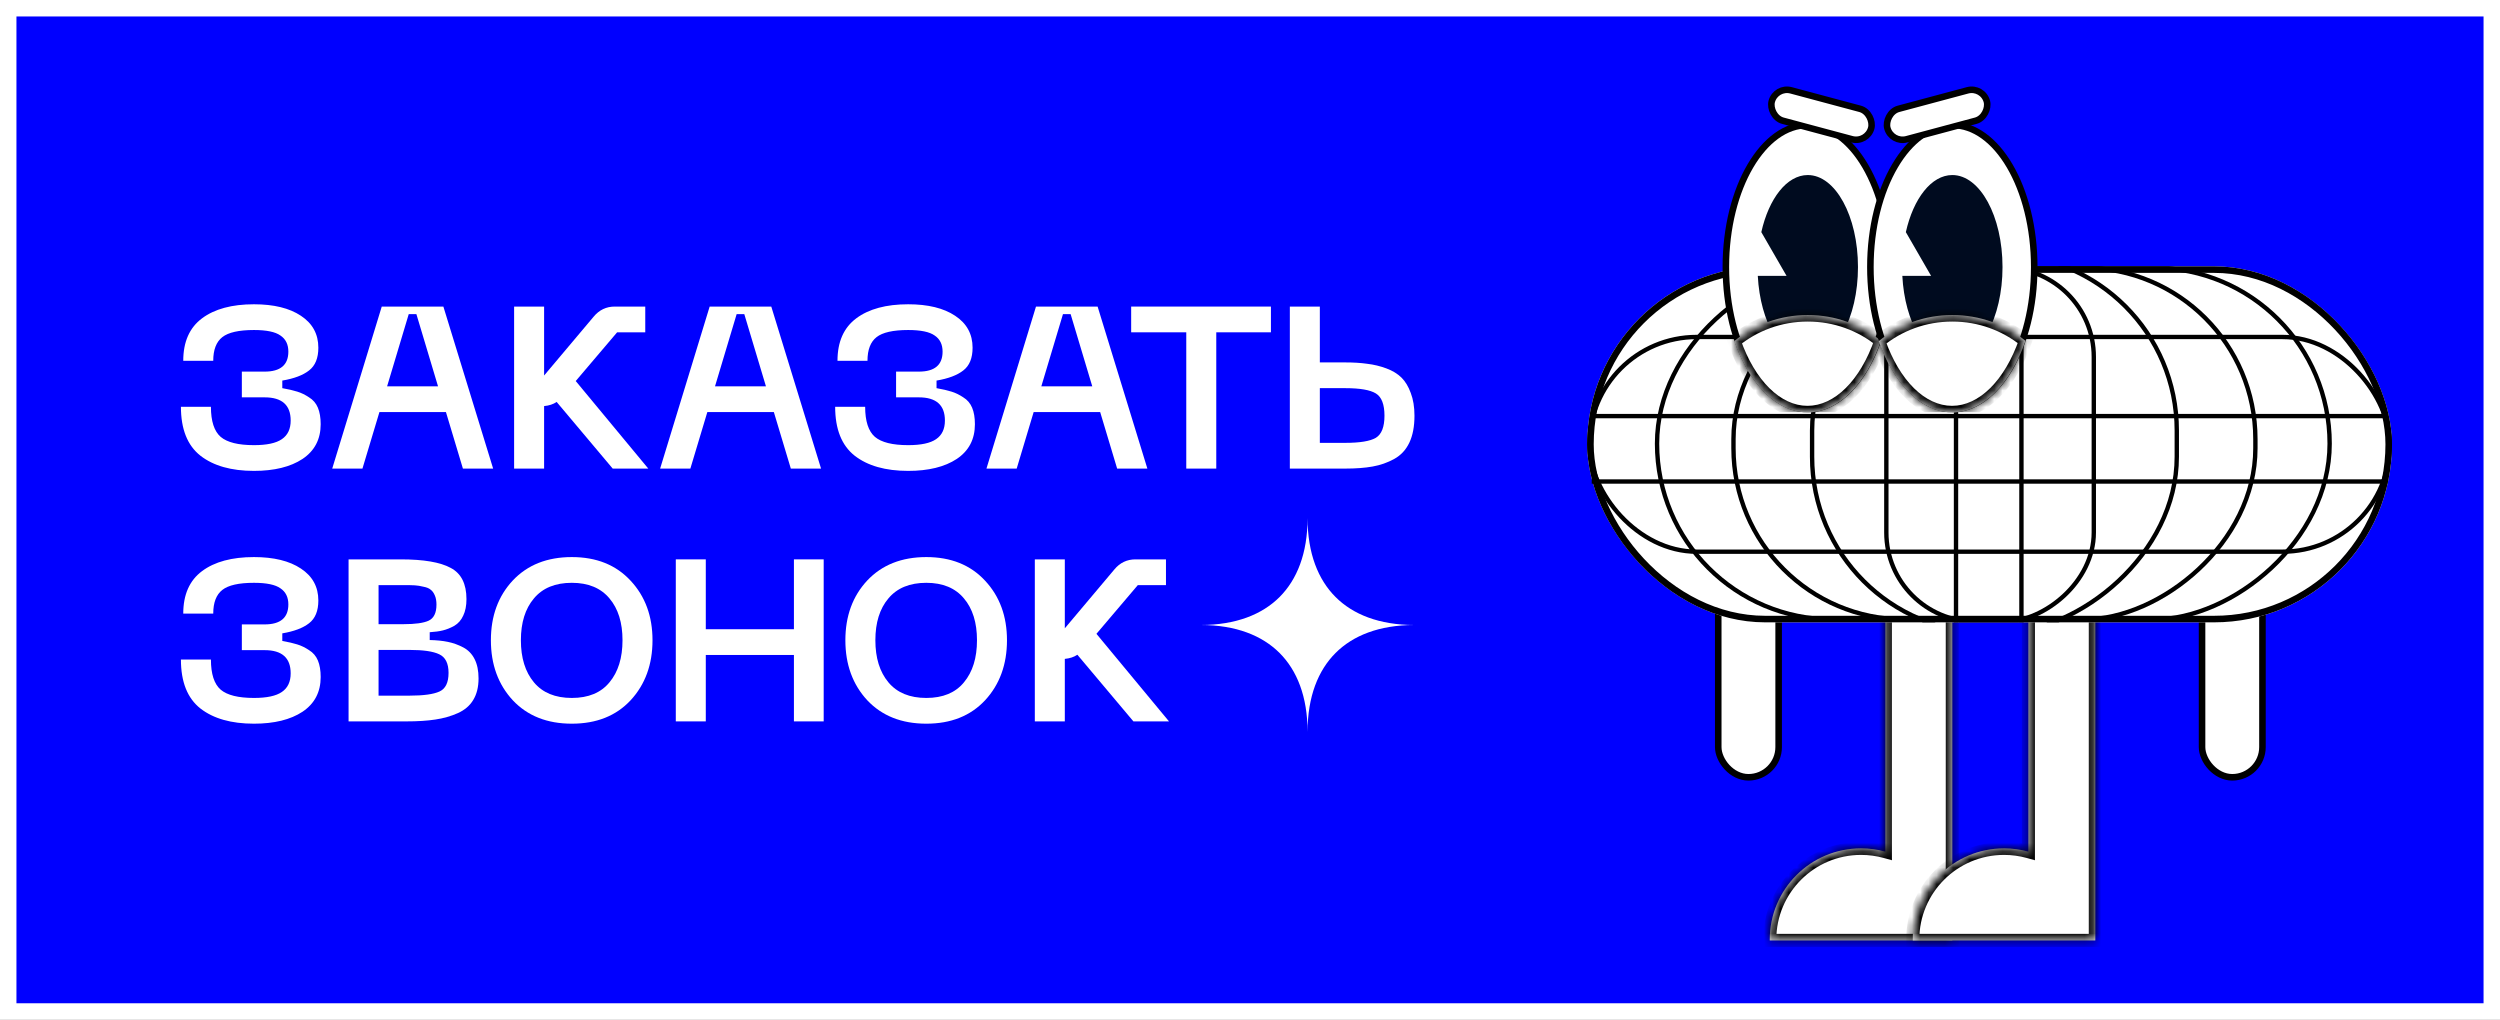 <?xml version="1.0" encoding="UTF-8"?> <svg xmlns="http://www.w3.org/2000/svg" width="304" height="124" viewBox="0 0 304 124" fill="none"><rect x="0" y="0" width="304" height="124" fill="#808080" stroke="none"/> <path d="M303 2L303 1L302 1L2 1L1 1L1 2L1 122L1 123L2 123L302 123L303 123L303 122L303 2Z" fill="#0000FF" stroke="white" stroke-width="2"></path> <path fill-rule="evenodd" clip-rule="evenodd" d="M172 76C167.7 76 164.515 74.709 162.403 72.597C160.292 70.485 159 67.3 159 63C159 67.3 157.708 70.485 155.597 72.597C153.485 74.709 150.3 76 146 76C150.3 76 153.485 77.291 155.597 79.403C157.708 81.515 159 84.7 159 89C159 84.7 160.292 81.515 162.403 79.403C164.515 77.291 167.7 76 172 76Z" fill="white"></path> <path d="M22 49.464H25.648C25.648 51.215 26.044 52.435 26.835 53.124C27.627 53.795 28.975 54.13 30.879 54.13C32.443 54.13 33.574 53.888 34.272 53.404C34.988 52.919 35.346 52.165 35.346 51.14C35.346 49.259 34.291 48.318 32.179 48.318H29.408V45.188H32.179C34.102 45.188 35.064 44.377 35.064 42.757C35.064 41.881 34.743 41.229 34.102 40.8C33.48 40.353 32.406 40.13 30.879 40.13C29.05 40.13 27.768 40.419 27.033 40.996C26.298 41.574 25.93 42.533 25.93 43.874H22.283C22.283 41.564 23.046 39.841 24.573 38.705C26.1 37.568 28.202 37 30.879 37C33.292 37 35.196 37.466 36.591 38.397C38.004 39.329 38.711 40.624 38.711 42.282C38.711 43.548 38.334 44.471 37.58 45.048C36.845 45.626 35.761 46.036 34.328 46.278V47.2C35.064 47.33 35.667 47.47 36.138 47.619C36.628 47.768 37.109 48.001 37.58 48.318C38.07 48.616 38.429 49.035 38.655 49.575C38.881 50.116 38.994 50.786 38.994 51.587C38.994 53.413 38.259 54.82 36.788 55.807C35.318 56.776 33.348 57.26 30.879 57.26C28.127 57.26 25.959 56.645 24.375 55.416C22.792 54.168 22 52.184 22 49.464Z" fill="white"></path> <path d="M56.29 56.981L54.225 50.106H46.139L44.074 56.981H40.398L46.421 37.279H53.914L59.966 56.981H56.29ZM47.072 46.976H53.264L50.634 38.202H49.701L47.072 46.976Z" fill="white"></path> <path d="M74.505 56.981L67.69 48.877C67.276 49.156 66.767 49.324 66.163 49.38V56.981H62.516V37.279H66.163V45.663L72.186 38.509C72.865 37.689 73.723 37.279 74.759 37.279H78.464V40.409H75.042L70.009 46.334L78.831 56.981H74.505Z" fill="white"></path> <path d="M96.164 56.981L94.1 50.106H86.013L83.948 56.981H80.272L86.295 37.279H93.788L99.84 56.981H96.164ZM86.946 46.976H93.138L90.508 38.202H89.575L86.946 46.976Z" fill="white"></path> <path d="M101.555 49.464H105.202C105.202 51.215 105.598 52.435 106.39 53.124C107.182 53.795 108.53 54.13 110.434 54.13C111.998 54.13 113.129 53.888 113.827 53.404C114.543 52.919 114.901 52.165 114.901 51.14C114.901 49.259 113.846 48.318 111.734 48.318H108.963V45.188H111.734C113.657 45.188 114.618 44.377 114.618 42.757C114.618 41.881 114.298 41.229 113.657 40.8C113.035 40.353 111.96 40.13 110.434 40.13C108.605 40.13 107.323 40.419 106.588 40.996C105.853 41.574 105.485 42.533 105.485 43.874H101.838C101.838 41.564 102.601 39.841 104.128 38.705C105.655 37.568 107.757 37 110.434 37C112.846 37 114.75 37.466 116.145 38.397C117.559 39.329 118.266 40.624 118.266 42.282C118.266 43.548 117.889 44.471 117.135 45.048C116.4 45.626 115.316 46.036 113.883 46.278V47.2C114.618 47.33 115.222 47.47 115.693 47.619C116.183 47.768 116.664 48.001 117.135 48.318C117.625 48.616 117.983 49.035 118.21 49.575C118.436 50.116 118.549 50.786 118.549 51.587C118.549 53.413 117.814 54.82 116.343 55.807C114.873 56.776 112.903 57.26 110.434 57.26C107.681 57.26 105.513 56.645 103.93 55.416C102.347 54.168 101.555 52.184 101.555 49.464Z" fill="white"></path> <path d="M135.845 56.981L133.78 50.106H125.693L123.629 56.981H119.953L125.976 37.279H133.469L139.52 56.981H135.845ZM126.626 46.976H132.819L130.189 38.202H129.256L126.626 46.976Z" fill="white"></path> <path d="M154.544 37.279V40.409H147.899V56.981H144.251V40.409H137.55V37.279H154.544Z" fill="white"></path> <path d="M160.492 37.279V44.07H163.574C164.592 44.07 165.487 44.126 166.26 44.238C167.052 44.331 167.825 44.517 168.579 44.797C169.333 45.076 169.945 45.449 170.417 45.914C170.888 46.38 171.265 47.004 171.548 47.787C171.849 48.569 172 49.492 172 50.553C172 51.858 171.793 52.947 171.378 53.823C170.963 54.699 170.351 55.36 169.54 55.807C168.729 56.254 167.853 56.562 166.91 56.729C165.987 56.897 164.874 56.981 163.574 56.981H156.844V37.279H160.492ZM160.492 53.851H163.574C165.364 53.851 166.609 53.646 167.306 53.236C168.004 52.808 168.352 51.913 168.352 50.553C168.352 49.175 168.004 48.271 167.306 47.843C166.609 47.414 165.364 47.2 163.574 47.2H160.492V53.851Z" fill="white"></path> <path d="M22 80.203H25.648C25.648 81.954 26.044 83.175 26.835 83.864C27.627 84.535 28.975 84.87 30.879 84.87C32.443 84.87 33.574 84.628 34.272 84.144C34.988 83.659 35.346 82.905 35.346 81.88C35.346 79.998 34.291 79.058 32.179 79.058H29.408V75.928H32.179C34.102 75.928 35.064 75.117 35.064 73.496C35.064 72.621 34.743 71.969 34.102 71.54C33.48 71.093 32.406 70.87 30.879 70.87C29.05 70.87 27.768 71.158 27.033 71.736C26.298 72.313 25.93 73.273 25.93 74.614H22.283C22.283 72.304 23.046 70.581 24.573 69.444C26.1 68.308 28.202 67.74 30.879 67.74C33.292 67.74 35.196 68.206 36.591 69.137C38.004 70.069 38.711 71.363 38.711 73.021C38.711 74.288 38.334 75.21 37.58 75.788C36.845 76.365 35.761 76.775 34.328 77.017V77.94C35.064 78.07 35.667 78.21 36.138 78.359C36.628 78.508 37.109 78.741 37.58 79.058C38.07 79.356 38.429 79.775 38.655 80.315C38.881 80.855 38.994 81.526 38.994 82.327C38.994 84.153 38.259 85.559 36.788 86.547C35.318 87.516 33.348 88 30.879 88C28.127 88 25.959 87.385 24.375 86.156C22.792 84.907 22 82.923 22 80.203Z" fill="white"></path> <path d="M42.386 87.721V68.019H48.719C51.509 68.019 53.536 68.364 54.799 69.053C56.081 69.724 56.722 70.991 56.722 72.854C56.722 73.655 56.59 74.326 56.326 74.866C56.081 75.406 55.722 75.816 55.251 76.095C54.78 76.356 54.318 76.543 53.866 76.654C53.413 76.766 52.876 76.841 52.254 76.878V77.828C53.102 77.847 53.837 77.921 54.459 78.052C55.1 78.182 55.722 78.406 56.326 78.722C56.929 79.039 57.391 79.514 57.711 80.147C58.032 80.781 58.192 81.563 58.192 82.495C58.192 83.538 57.975 84.414 57.542 85.122C57.127 85.811 56.505 86.342 55.675 86.715C54.846 87.087 53.932 87.348 52.932 87.497C51.952 87.646 50.783 87.721 49.426 87.721H42.386ZM46.033 75.9H49.087C50.482 75.9 51.49 75.76 52.112 75.481C52.754 75.183 53.074 74.53 53.074 73.524C53.074 73.077 53.008 72.705 52.876 72.407C52.744 72.09 52.574 71.857 52.367 71.708C52.178 71.54 51.886 71.419 51.49 71.345C51.113 71.251 50.765 71.196 50.444 71.177C50.124 71.158 49.671 71.149 49.087 71.149H46.033V75.9ZM46.033 84.591H49.794C51.49 84.591 52.706 84.423 53.441 84.088C54.177 83.752 54.544 82.998 54.544 81.824C54.544 80.669 54.167 79.915 53.413 79.561C52.678 79.207 51.472 79.03 49.794 79.03H46.033V84.591Z" fill="white"></path> <path d="M62.351 85.15C60.579 83.231 59.693 80.799 59.693 77.856C59.693 74.912 60.579 72.49 62.351 70.59C64.141 68.69 66.535 67.74 69.533 67.74C72.53 67.74 74.915 68.699 76.687 70.618C78.459 72.518 79.345 74.931 79.345 77.856C79.345 80.799 78.459 83.231 76.687 85.15C74.915 87.05 72.53 88 69.533 88C66.535 88 64.141 87.05 62.351 85.15ZM64.924 72.77C63.868 74.018 63.34 75.713 63.34 77.856C63.34 79.998 63.868 81.703 64.924 82.97C65.979 84.237 67.516 84.87 69.533 84.87C71.55 84.87 73.077 84.237 74.114 82.97C75.169 81.703 75.697 79.998 75.697 77.856C75.697 75.713 75.169 74.018 74.114 72.77C73.058 71.503 71.531 70.87 69.533 70.87C67.516 70.87 65.979 71.503 64.924 72.77Z" fill="white"></path> <path d="M96.541 68.019H100.16V87.721H96.541V79.644H85.824V87.721H82.177V68.019H85.824V76.514H96.541V68.019Z" fill="white"></path> <path d="M105.455 85.15C103.683 83.231 102.797 80.799 102.797 77.856C102.797 74.912 103.683 72.49 105.455 70.59C107.246 68.69 109.64 67.74 112.638 67.74C115.635 67.74 118.02 68.699 119.791 70.618C121.563 72.518 122.449 74.931 122.449 77.856C122.449 80.799 121.563 83.231 119.791 85.15C118.02 87.05 115.635 88 112.638 88C109.64 88 107.246 87.05 105.455 85.15ZM108.029 72.77C106.973 74.018 106.445 75.713 106.445 77.856C106.445 79.998 106.973 81.703 108.029 82.97C109.084 84.237 110.621 84.87 112.638 84.87C114.655 84.87 116.182 84.237 117.218 82.97C118.274 81.703 118.802 79.998 118.802 77.856C118.802 75.713 118.274 74.018 117.218 72.77C116.163 71.503 114.636 70.87 112.638 70.87C110.621 70.87 109.084 71.503 108.029 72.77Z" fill="white"></path> <path d="M137.823 87.721L131.008 79.616C130.594 79.896 130.085 80.064 129.481 80.12V87.721H125.834V68.019H129.481V76.403L135.504 69.249C136.183 68.429 137.041 68.019 138.077 68.019H141.782V71.149H138.36L133.327 77.073L142.149 87.721H137.823Z" fill="white"></path> <rect x="208.939" y="63.124" width="7.344" height="31.394" rx="3.672" fill="white" stroke="black" stroke-width="0.797"></rect> <rect x="267.77" y="63.124" width="7.344" height="31.394" rx="3.672" fill="white" stroke="black" stroke-width="0.797"></rect> <mask id="path-6-inside-1_31_5607" fill="white"> <path fill-rule="evenodd" clip-rule="evenodd" d="M237.401 64.391H229.261V103.559C228.319 103.299 227.326 103.16 226.301 103.16C220.17 103.16 215.201 108.13 215.201 114.261C215.201 114.293 215.201 114.326 215.201 114.359H237.401C237.401 114.353 237.401 114.348 237.401 114.343H237.401V64.391Z"></path> </mask> <path fill-rule="evenodd" clip-rule="evenodd" d="M237.401 64.391H229.261V103.559C228.319 103.299 227.326 103.16 226.301 103.16C220.17 103.16 215.201 108.13 215.201 114.261C215.201 114.293 215.201 114.326 215.201 114.359H237.401C237.401 114.353 237.401 114.348 237.401 114.343H237.401V64.391Z" fill="white"></path> <path d="M229.261 64.391V63.595H228.464V64.391H229.261ZM237.401 64.391H238.198V63.595H237.401V64.391ZM229.261 103.559L229.049 104.327L230.058 104.606V103.559H229.261ZM215.201 114.359L214.405 114.366L214.411 115.156H215.201V114.359ZM237.401 114.359V115.156H238.19L238.197 114.366L237.401 114.359ZM237.401 114.343V113.546H236.61L236.604 114.337L237.401 114.343ZM237.401 114.343V115.139H238.198V114.343H237.401ZM229.261 65.188H237.401V63.595H229.261V65.188ZM230.058 103.559V64.391H228.464V103.559H230.058ZM229.473 102.792C228.462 102.513 227.398 102.364 226.301 102.364V103.957C227.254 103.957 228.175 104.086 229.049 104.327L229.473 102.792ZM226.301 102.364C219.73 102.364 214.404 107.69 214.404 114.261H215.997C215.997 108.57 220.61 103.957 226.301 103.957V102.364ZM214.404 114.261C214.404 114.296 214.404 114.331 214.405 114.366L215.998 114.352C215.997 114.322 215.997 114.291 215.997 114.261H214.404ZM215.201 115.156H237.401V113.562H215.201V115.156ZM238.197 114.366C238.197 114.36 238.197 114.354 238.198 114.348L236.604 114.337C236.604 114.342 236.604 114.347 236.604 114.352L238.197 114.366ZM237.401 113.546H237.401V115.139H237.401V113.546ZM236.605 64.391V114.343H238.198V64.391H236.605Z" fill="black" mask="url(#path-6-inside-1_31_5607)"></path> <mask id="path-8-inside-2_31_5607" fill="white"> <path fill-rule="evenodd" clip-rule="evenodd" d="M254.791 64.391H246.651V103.559C245.709 103.299 244.716 103.16 243.691 103.16C237.561 103.16 232.591 108.13 232.591 114.261C232.591 114.293 232.591 114.326 232.591 114.359H254.791C254.791 114.353 254.791 114.348 254.791 114.343H254.791V64.391Z"></path> </mask> <path fill-rule="evenodd" clip-rule="evenodd" d="M254.791 64.391H246.651V103.559C245.709 103.299 244.716 103.16 243.691 103.16C237.561 103.16 232.591 108.13 232.591 114.261C232.591 114.293 232.591 114.326 232.591 114.359H254.791C254.791 114.353 254.791 114.348 254.791 114.343H254.791V64.391Z" fill="white"></path> <path d="M246.651 64.391V63.595H245.855V64.391H246.651ZM254.791 64.391H255.588V63.595H254.791V64.391ZM246.651 103.559L246.439 104.327L247.448 104.606V103.559H246.651ZM232.591 114.359L231.795 114.366L231.801 115.156H232.591V114.359ZM254.791 114.359V115.156H255.581L255.588 114.366L254.791 114.359ZM254.791 114.343V113.546H254L253.994 114.337L254.791 114.343ZM254.791 114.343V115.139H255.588V114.343H254.791ZM246.651 65.188H254.791V63.595H246.651V65.188ZM247.448 103.559V64.391H245.855V103.559H247.448ZM246.863 102.792C245.852 102.513 244.788 102.364 243.691 102.364V103.957C244.644 103.957 245.565 104.086 246.439 104.327L246.863 102.792ZM243.691 102.364C237.121 102.364 231.794 107.69 231.794 114.261H233.387C233.387 108.57 238.001 103.957 243.691 103.957V102.364ZM231.794 114.261C231.794 114.296 231.794 114.331 231.795 114.366L233.388 114.352C233.388 114.322 233.387 114.291 233.387 114.261H231.794ZM232.591 115.156H254.791V113.562H232.591V115.156ZM255.588 114.366C255.588 114.36 255.588 114.354 255.588 114.348L253.994 114.337C253.994 114.342 253.994 114.347 253.994 114.352L255.588 114.366ZM254.791 113.546H254.791V115.139H254.791V113.546ZM253.995 64.391V114.343H255.588V64.391H253.995Z" fill="black" mask="url(#path-8-inside-2_31_5607)"></path> <g clip-path="url(#clip0_31_5607)"> <rect x="193" y="32.386" width="97.867" height="43.291" rx="21.645" fill="white"></rect> <rect x="254.606" y="32.571" width="43.018" height="25.227" rx="10.835" transform="rotate(90 254.606 32.571)" stroke="black" stroke-width="0.531"></rect> <rect x="264.697" y="30.978" width="45.939" height="44.346" rx="21.38" transform="rotate(90 264.697 30.978)" stroke="black" stroke-width="0.531"></rect> <rect x="274.256" y="32.571" width="42.753" height="63.465" rx="20.825" transform="rotate(90 274.256 32.571)" stroke="black" stroke-width="0.531"></rect> <rect x="283.285" y="32.571" width="42.753" height="81.788" rx="21.376" transform="rotate(90 283.285 32.571)" stroke="black" stroke-width="0.531"></rect> <rect x="290.602" y="67.086" width="97.336" height="26.11" rx="13.055" transform="rotate(-180 290.602 67.086)" stroke="black" stroke-width="0.531"></rect> <rect x="193.398" y="32.784" width="97.071" height="42.494" rx="21.247" stroke="black" stroke-width="0.797"></rect> <line x1="237.851" y1="32.941" x2="237.851" y2="75.677" stroke="black" stroke-width="0.531"></line> <line x1="245.807" y1="32.941" x2="245.807" y2="75.677" stroke="black" stroke-width="0.531"></line> <line x1="290.312" y1="50.597" x2="193.555" y2="50.597" stroke="black" stroke-width="0.531"></line> <line x1="290.312" y1="58.552" x2="193.555" y2="58.552" stroke="black" stroke-width="0.531"></line> </g> <g clip-path="url(#clip1_31_5607)"> <path d="M229.788 32.478C229.788 37.299 228.641 41.644 226.808 44.77C224.969 47.905 222.487 49.748 219.826 49.748C217.164 49.748 214.682 47.905 212.843 44.77C211.01 41.644 209.864 37.299 209.864 32.478C209.864 27.657 211.01 23.312 212.843 20.186C214.682 17.051 217.164 15.208 219.826 15.208C222.487 15.208 224.969 17.051 226.808 20.186C228.641 23.312 229.788 27.657 229.788 32.478Z" fill="white" stroke="black" stroke-width="0.797"></path> <path fill-rule="evenodd" clip-rule="evenodd" d="M219.825 43.671C223.197 43.671 225.93 38.66 225.93 32.478C225.93 26.296 223.197 21.285 219.825 21.285C217.274 21.285 215.088 24.154 214.176 28.227L217.244 33.542H213.747C214.039 39.224 216.649 43.671 219.825 43.671Z" fill="#000B1F"></path> <mask id="path-23-inside-3_31_5607" fill="white"> <path fill-rule="evenodd" clip-rule="evenodd" d="M228.722 41.446C226.919 46.653 223.596 50.146 219.793 50.146C216.001 50.146 212.685 46.671 210.879 41.487C213.295 39.502 216.417 38.306 219.826 38.306C223.211 38.306 226.313 39.486 228.722 41.446Z"></path> </mask> <path fill-rule="evenodd" clip-rule="evenodd" d="M228.722 41.446C226.919 46.653 223.596 50.146 219.793 50.146C216.001 50.146 212.685 46.671 210.879 41.487C213.295 39.502 216.417 38.306 219.826 38.306C223.211 38.306 226.313 39.486 228.722 41.446Z" fill="white"></path> <path d="M228.722 41.446L229.474 41.707L229.657 41.18L229.225 40.828L228.722 41.446ZM210.879 41.487L210.374 40.872L209.944 41.224L210.127 41.749L210.879 41.487ZM227.969 41.186C226.2 46.296 223.068 49.349 219.793 49.349V50.943C224.124 50.943 227.639 47.01 229.474 41.707L227.969 41.186ZM219.793 49.349C216.528 49.349 213.404 46.313 211.632 41.225L210.127 41.749C211.966 47.03 215.475 50.943 219.793 50.943V49.349ZM211.385 42.103C213.662 40.232 216.606 39.102 219.826 39.102V37.509C216.228 37.509 212.928 38.773 210.374 40.872L211.385 42.103ZM219.826 39.102C223.023 39.102 225.949 40.216 228.219 42.064L229.225 40.828C226.677 38.755 223.399 37.509 219.826 37.509V39.102Z" fill="black" mask="url(#path-23-inside-3_31_5607)"></path> </g> <g clip-path="url(#clip2_31_5607)"> <path d="M247.363 32.478C247.363 37.299 246.216 41.644 244.383 44.77C242.544 47.905 240.062 49.748 237.401 49.748C234.739 49.748 232.257 47.905 230.419 44.77C228.585 41.644 227.439 37.299 227.439 32.478C227.439 27.657 228.585 23.312 230.419 20.186C232.257 17.051 234.739 15.208 237.401 15.208C240.062 15.208 242.544 17.051 244.383 20.186C246.216 23.312 247.363 27.657 247.363 32.478Z" fill="white" stroke="black" stroke-width="0.797"></path> <path fill-rule="evenodd" clip-rule="evenodd" d="M237.401 43.671C240.772 43.671 243.506 38.66 243.506 32.478C243.506 26.296 240.772 21.285 237.401 21.285C234.85 21.285 232.664 24.153 231.751 28.227L234.82 33.542H231.323C231.615 39.224 234.225 43.671 237.401 43.671Z" fill="#000B1F"></path> <mask id="path-27-inside-4_31_5607" fill="white"> <path fill-rule="evenodd" clip-rule="evenodd" d="M246.297 41.446C244.495 46.653 241.171 50.146 237.369 50.146C233.576 50.146 230.26 46.671 228.455 41.487C230.87 39.502 233.992 38.306 237.401 38.306C240.786 38.306 243.888 39.486 246.297 41.446Z"></path> </mask> <path fill-rule="evenodd" clip-rule="evenodd" d="M246.297 41.446C244.495 46.653 241.171 50.146 237.369 50.146C233.576 50.146 230.26 46.671 228.455 41.487C230.87 39.502 233.992 38.306 237.401 38.306C240.786 38.306 243.888 39.486 246.297 41.446Z" fill="white"></path> <path d="M246.297 41.446L247.05 41.707L247.232 41.18L246.8 40.828L246.297 41.446ZM228.455 41.487L227.949 40.872L227.52 41.224L227.702 41.749L228.455 41.487ZM245.544 41.186C243.775 46.296 240.643 49.349 237.369 49.349V50.943C241.699 50.943 245.214 47.01 247.05 41.707L245.544 41.186ZM237.369 49.349C234.103 49.349 230.979 46.313 229.207 41.225L227.702 41.749C229.541 47.03 233.05 50.943 237.369 50.943V49.349ZM228.96 42.103C231.237 40.232 234.181 39.102 237.401 39.102V37.509C233.803 37.509 230.503 38.773 227.949 40.872L228.96 42.103ZM237.401 39.102C240.598 39.102 243.524 40.216 245.794 42.064L246.8 40.828C244.253 38.755 240.974 37.509 237.401 37.509V39.102Z" fill="black" mask="url(#path-27-inside-4_31_5607)"></path> </g> <rect x="215.939" y="10.488" width="12.524" height="3.828" rx="1.914" transform="rotate(15 215.939 10.488)" fill="white" stroke="black" stroke-width="0.797"></rect> <rect x="-0.282" y="0.488" width="12.524" height="3.828" rx="1.914" transform="matrix(-0.966 0.259 0.259 0.966 240.707 10.089)" fill="white" stroke="black" stroke-width="0.797"></rect> <defs> <clipPath id="clip0_31_5607"> <rect width="97.867" height="43.291" fill="white" transform="translate(193 32.386)"></rect> </clipPath> <clipPath id="clip1_31_5607"> <rect width="20.721" height="35.336" fill="white" transform="translate(209.465 14.81)"></rect> </clipPath> <clipPath id="clip2_31_5607"> <rect width="20.721" height="35.336" fill="white" transform="translate(227.041 14.81)"></rect> </clipPath> </defs> </svg> 